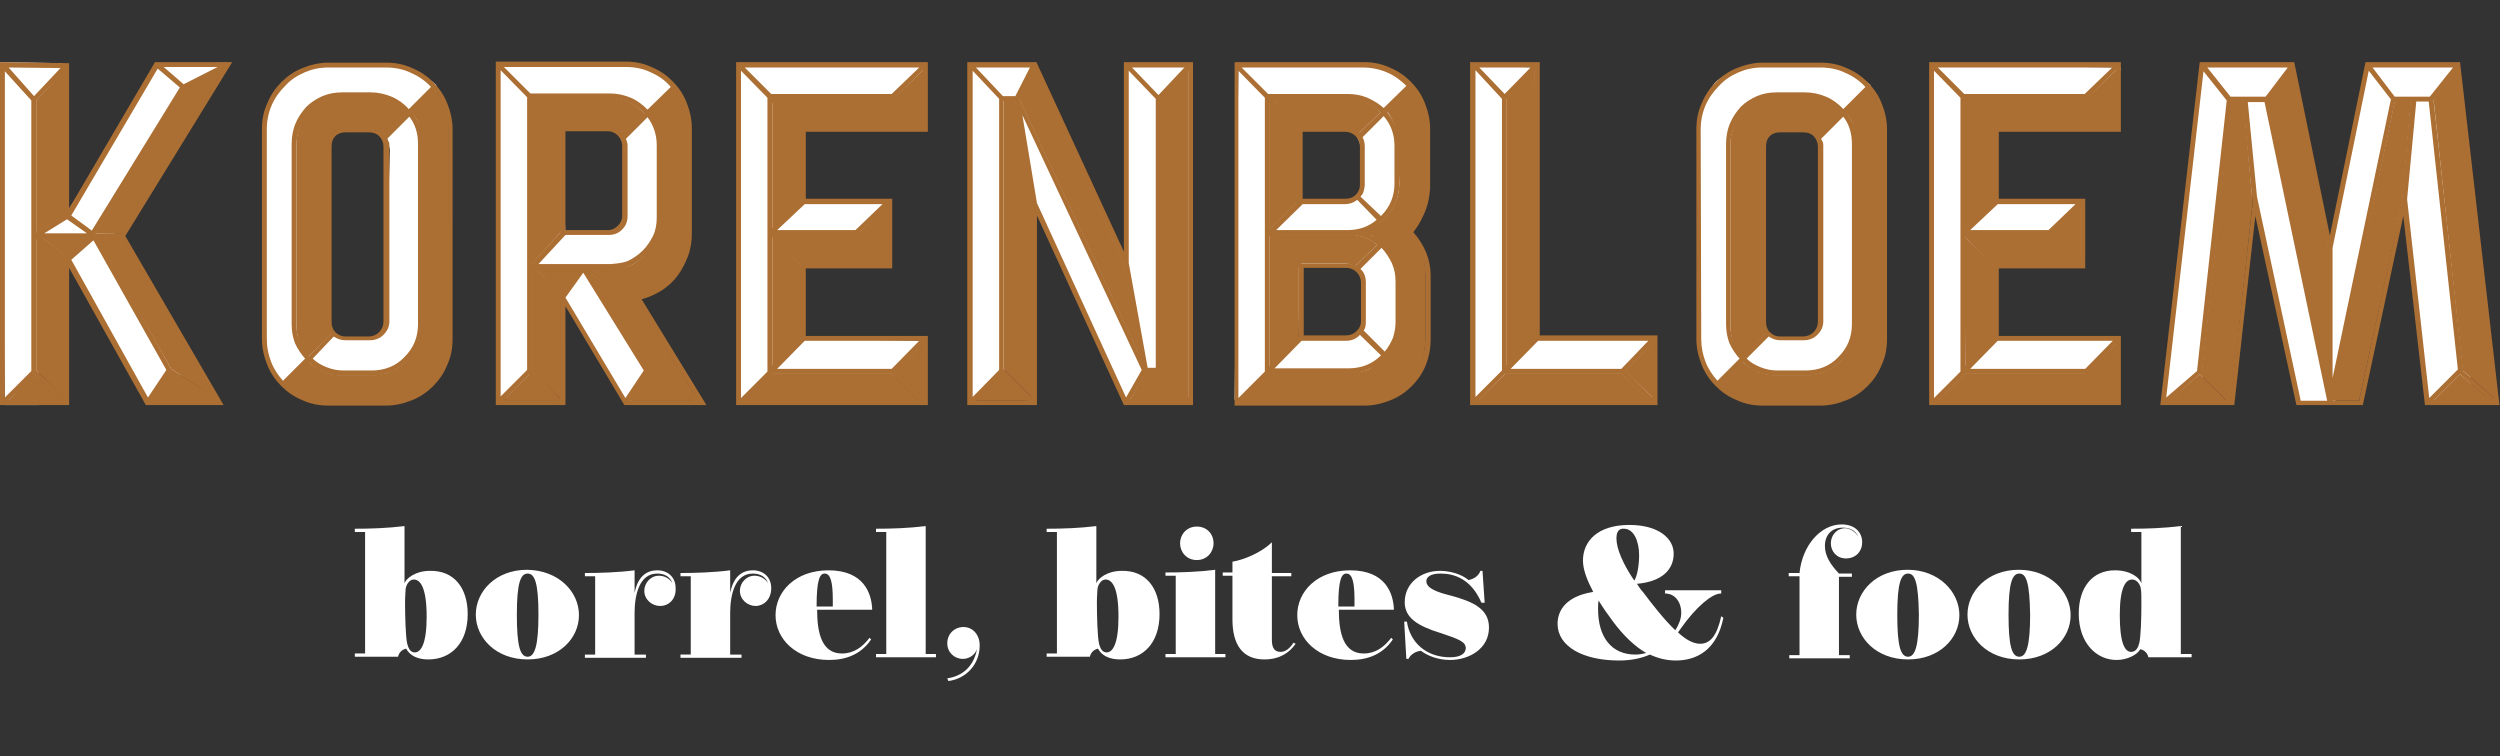 <svg xmlns="http://www.w3.org/2000/svg" xmlns:xlink="http://www.w3.org/1999/xlink" x="0px" y="0px" viewBox="0 0 462.9 140" style="enable-background:new 0 0 462.9 140;" xml:space="preserve">
<rect x="0" y="0" width="462.9" height="140" fill="#333333" stroke="none"/>
<style type="text/css">
	.st0{fill:#FFFFFF;}
	.st1{fill:#AB6E33;}
</style>
<g id="Layer_2">
	<polygon class="st0" points="0,11.5 11.5,11.7 12.1,39.8 29.4,11.9 41.9,11.6 19.7,45.8 34.6,68.6 27.4,75 13.2,49.1 7.4,48.9    7.2,75 0.9,75  "></polygon>
	<polygon class="st0" points="171,12.4 137.2,12 136.9,12.4 136.9,74.3 166.8,69.6 171,63.1 148.3,62.7 148.4,47 163.8,47    163.8,37.4 148.7,37.2 148.8,22.4 170.9,22.9  "></polygon>
	<polygon class="st0" points="179.7,12 179.7,74.4 191.2,63.7 191.9,39.2 208.6,74.4 220.6,74.4 220.6,12 208.5,12 208.5,49    191.2,12  "></polygon>
	<polygon class="st0" points="272.8,12 272.8,74.3 306.1,74.1 305.9,62.7 283.8,62.3 284.2,12.5  "></polygon>
	<polygon class="st0" points="391.9,74 358.1,74.3 358.1,12 392.7,12.5 391.2,19.5 369,22.9 369.3,37.2 385.3,37.2 385.3,48.9    369.4,48.9 369.2,62.8 391.9,62.7  "></polygon>
	<polygon class="st0" points="400.6,75 407.7,12 424.1,12 431.4,45.1 438.5,12 455.1,12 457.6,74.1 449.5,74.2 445.1,38.3    432.4,74.3 425.6,74.3 417.1,36.2 406.7,74  "></polygon>
	<path class="st0" d="M72.6,12.4c-5,0-13.3,0-13.3,0s-3.2-0.5-6.9,3.2c-3.7,3.7-3.5,7.7-3.5,7.7l0.4,42.1c0,0,0.1,2.7,2.2,5.1l5,3.4   L79.2,68l1.6-52.2C80.8,15.8,77.7,12.4,72.6,12.4z M71.2,60.4c0,0-0.6,1.5-1.3,1.9c-0.8,0.3-6,0.4-6,0.4s-2.4-0.1-2.8-1   c-0.4-0.9-2.1-36.5-2.1-36.5l2.5-2.3l9.6,0.4l1.1,4.4L71.2,60.4z"></path>
	<path class="st0" d="M124.2,15.6c-1.3-2.1-6.5-3.6-6.5-3.6l-25.4-0.4v62.6l7.4-2.5l3.4-18.6L115.9,75l6.2-4.5l-5.9-15.9l8-5.6   C124.2,49,125.5,17.7,124.2,15.6z M115.8,40.8l-1.9,2l-9.2,0.6l-0.9-20.1l12,0.3V40.8z"></path>
	<path class="st0" d="M260,39.2l1.2-22.9c0,0-0.5-1.9-3-2.9c-2.5-1-8.6-1.4-8.6-1.4h-20.3l-0.7,62h26.3l8-19.2L260,39.2z M241,23.8   h9.7l1.3,3.3v8.7l-2.3,1.7h-10.5L241,23.8z M252,61.2l-2.3,1.4l-9.4,0.2l0.6-13.9l9.8,0.7l1.8,1.8L252,61.2z"></path>
	<path class="st0" d="M346.3,15.7c0,0-3-2.6-6.6-3.2c-3.6-0.6-14.9-0.5-14.9-0.5s-5.9,1.5-7.4,3.5s-2.8,6.8-2.9,7.8   c0,1,0,39.9,0,39.9s1.2,6.8,3.3,7.9c2.1,1.2,14,3.8,14,3.8l15-10.4L346.3,15.7z M336.6,61.2l-2,1.7h-5.4l-4-2.8l0.9-36.5l10.6,1   l0.7,2.5L336.6,61.2z"></path>
</g>
<g id="Laag_1">
	<g>
		<g>
			<path class="st1" d="M1.5,74.3l4.7-5.2l5.3,5.2H1.5z M12.1,12.8v27l-5.4,3.4V18.6L12.1,12.8z M6.7,68.5V44l5.4,4.1v25.8L6.7,68.5     z M12.5,47.7L7.8,44h8.9L12.5,47.7z M17.6,43.2l16.5-26.9l7.3-3.6L22.6,43.3L17.6,43.2L17.6,43.2z M17.9,44h4.7l17.1,29.6l-8-5.3     L17.9,44z M28,74.3l3.5-5.2l7.9,5.2H28z"></path>
			<path class="st1" d="M80.5,16.7c0.8,1,1.7,2.1,2.2,3.3c0.5,1.2,0.4,2.5,0.4,3.9v38.9c0,1.6-0.3,3.1-0.9,4.5s-1.4,2.6-2.5,3.6     c-1,1-2.3,1.9-3.7,2.5c-1.4,0.6-2.9,0.9-4.5,0.9H60.8c-3.1,0-5.7-1-7.9-3.1l4.2-4.2c0.9,0.8,1.8,1.4,2.9,1.9     c1.1,0.4,2.2,0.6,3.5,0.6h5.2c1.3,0,2.5-0.2,3.6-0.7c1.2-0.5,2.2-1.2,3-2c0.9-0.9,1.6-1.9,2.1-3s0.8-2.3,0.8-3.7V26.7     c0-1.2-0.2-2.2-0.5-3.2s-0.8-1.8-1.5-2.6L80.5,16.7z M57,66.1c-1.6-1.7-2.1-3.8-2.1-6.1V26.7c0-1.2,0.2-2.3,0.7-3.4     s1.1-2,1.9-2.8c0.8-0.8,1.7-1.4,2.8-1.9c1-0.5,2.2-0.7,3.4-0.7h5.2c1.3,0,2.5,0.3,3.7,0.8c1.1,0.5,2.1,1.2,2.9,2.2L71,25.4     c-0.7-1-1.2-1.5-2.4-1.5l-4.4,0c-1,0-1.9,0-2.6,0.7s-1,1.5-1,2.5v32.5c0,0.5,0.1,0.9,0.2,1.2c0.1,0.3,0.3,0.7,0.6,1L57,66.1z"></path>
			<path class="st1" d="M98.1,69.2l5,5h-10L98.1,69.2z M98.4,49V18.6l5.4,5.4v19L98.4,49z M103.8,55.4L103.8,55.4l0.1,18.6l-5.4-5.4     V50L103.8,55.4z M104.3,23.5l-5.4-5.4h14c1.3,0,2.5,0.3,3.6,0.8s2,1.2,2.9,2.2l-4,4.1c-0.6-1-1.6-1.6-2.9-1.6h-8.2V23.5z      M99.3,49.9h8.1l-3.4,4.8L99.3,49.9z M117.8,55.3L129,73.7l-9.1-5.4l-11-17.7L117.8,55.3z M116.6,49.2c1.2-0.5,2-1.2,2.8-2     s1.7-1.9,2.2-3c0.5-1.2,0.7-2.4,0.7-3.7V26.9c0-2.2-0.7-4.1-2.1-5.9l4.6-4.5c0.8,1,1.8,1.9,2.2,3.1c0.4,1.2,0.6,2.7,0.6,4     l-0.3,19.4c0,1.4,0,2.9-0.5,4.2s-0.9,2.5-1.7,3.5s-2.2,1.9-3.3,2.6c-1.2,0.7-2.5,1.4-3.7,1.6l-9.2-5.2h3.9     C112.9,49.8,115.5,49.7,116.6,49.2z M119.8,69l8.8,5.2h-12.3L119.8,69z"></path>
			<path class="st1" d="M142.9,69.1h22.2l5.2,5.2h-32.5L142.9,69.1z M148.4,24.2v13.1l-5.4,5.1V18.7L148.4,24.2z M148.4,49.3v13.3     L143,68V43.7L148.4,49.3z M170.4,23.6h-21.6l-5.4-5.4h21.8L170.4,23.6z M143.6,43.3h14.9l5.3,5.4L148.5,49L143.6,43.3z M164.3,38     v10.5l-5.3-5.4L164.3,38z M171,23.3l-5.2-5.4l5.2-5V23.3z M171,74l-5.2-5.2l5.2-5.3V74z"></path>
			<path class="st1" d="M180.6,74.1l4.9-5l5,5H180.6z M185.8,18.5h2.2l3.2,19.3v35.9l-5.4-5.4V18.5z M208.2,48.9l3,17.3l-22.5-47.9     l2.9-5.6L208.2,48.9z M212.2,68.9h2l5.3,5.2h-10.3L212.2,68.9z M214.6,68.5v-50l5.4-5.6v60.9L214.6,68.5z"></path>
			<path class="st1" d="M249.9,68.9c1.3,0,2.3,0,3.5-0.5c1.1-0.5,2.1-1.5,3-2.3l4.4,4.7c-1,1.1-2.3,2-3.7,2.6c-1.4,0.6-3,1-4.6,1     h-19.7h-3.2l5.3-5.5l14.4,0H249.9z M235,42.6V18.7l5.4,5.4v13.1L235,42.6z M240.5,62.6l-5.4,5.5V43.5l5.6,5.7l-0.2,0.2V62.6z      M240.8,23.6l-5.3-5.4h13.9c1.2,0,2.3,0.2,3.4,0.7c1.1,0.5,2,1.1,2.8,1.9l-4.1,4c-0.6-0.7-1.5-1.1-2.6-1.1h-8.1V23.6z      M249.6,43.4c1,0,2,0.2,2.9,0.5s1.8,0.8,2.5,1.4l-4.1,4c-0.5-0.3-1.1-0.5-1.8-0.5h-8.3l-4.9-5.4h13.5H249.6z M253.1,42.6     c1.7-0.7,3.2-1.8,4.3-3.4c1.1-1.6,1.7-3.3,1.7-5.4l-0.3-6.8c0-1.2,0-2.2-0.4-3.3s-0.8-2.1-1.5-3l4.4-4.4c0.9,1,1.5,2.2,2,3.5     s0.7,2.6,0.7,4.1v10.9c0,1.9-0.4,3.7-1.3,5.3c-0.2,0.5-0.5,0.9-0.7,1.3s-0.6,0.9-1,1.3h-7.8V42.6z M261.5,43.5     c2,2.1,2.4,4.7,2.4,7.6v11.8c0,1.4-0.2,2.8-0.7,4.1s-1.1,2.4-1.9,3.4l-4.7-4.5c0.7-0.8,1.5-1.6,1.9-2.7c0.4-1.1,0.6-2.2,0.6-3.4     v-7.4c0-2-0.5-3.8-1.6-5.4c-1.1-1.6-2.8-3.2-4.5-3.9h8l0.1,0.5L261.5,43.5z"></path>
			<path class="st1" d="M300.2,69.1l5.4,5.2h-32l5.2-5.2H300.2z M284.4,62.5l-5.4,5.4V18.2l5.2-5.7L284.4,62.5z M300.9,68.7l5.2-5.4     v10.4L300.9,68.7z"></path>
			<path class="st1" d="M346.1,16.7c0.8,1,1.4,2.1,1.9,3.3c0.5,1.2,0.7,2.5,0.7,3.9v38.9c0,1.6-0.3,3.1-0.9,4.5s-1.4,2.6-2.5,3.6     c-1,1-2.3,1.9-3.7,2.5c-1.4,0.6-2.9,0.9-4.5,0.9h-10.7c-3.1,0-5.7-1-7.9-3.1l4.2-4.2c0.9,0.8,1.8,1.4,2.9,1.9     c1.1,0.4,2.2,0.6,3.5,0.6h5.2c1.3,0,2.5-0.2,3.6-0.7c1.2-0.5,2.2-1.2,3-2s1.6-1.9,2.1-3s0.8-2.3,0.8-3.7V26.7     c0-1.2-0.2-2.2-0.5-3.2s-0.8-1.8-1.5-2.6L346.1,16.7z M322.5,66.3c-1.6-1.7-2.1-4-2.1-6.3V26.7c0-1.2,0.2-2.3,0.7-3.4     s1.1-2,1.9-2.8s1.7-1.4,2.8-1.9c1-0.5,2.2-0.7,3.4-0.7h5.2c1.3,0,2.5,0.3,3.7,0.8c1.1,0.5,2.1,1.2,2.9,2.2l-4.5,4.6     c-0.7-1-1.3-1.5-2.5-1.5l-4.3,0.1c-1,0-1.9-0.2-2.6,0.5s-1,1.5-1,2.5v32.5c0,0.5,0.1,0.9,0.2,1.2s0.3,0.7,0.6,1L322.5,66.3z"></path>
			<path class="st1" d="M363.9,69.1h22.2l5.2,5.2h-32.5L363.9,69.1z M369.4,24.2v13.1l-5.7,5.1V18.5L369.4,24.2z M369.4,49.3v13.3     l-5.5,5.4l-0.2-24.3L369.4,49.3z M391.3,23.6h-21.6l-5.4-5.4h21.8L391.3,23.6z M364.6,43.3h14.9l5.3,5.4l-15.1,0.2L364.6,43.3z      M385.3,38v10.5L380,43L385.3,38z M391.9,23.3l-5.2-5.4l5.2-5V23.3z M391.9,74l-5.2-5.2l5.2-5.3V74z"></path>
			<path class="st1" d="M407.3,69.3l5.1,5h-10.9L407.3,69.3z M415.4,18.7l1.7,18.9l-4,36.4l-5.4-5.4l5.4-49.9     C413.1,18.7,415.4,18.7,415.4,18.7z M424.3,12.8l6.8,33.1v25.2L420,18.4L424.3,12.8z M443.4,18.7h3l-1.6,18.8l-8,36.7h-5     L443.4,18.7z M454.9,12.9l7.1,61l-6-5.3l-5.4-50.2L454.9,12.9z M455.5,69.3l5.9,5h-10.9L455.5,69.3z"></path>
		</g>
	</g>
	<g>
		<path class="st0" d="M86.6,113.7c0,5.3-3,8.4-7.3,8.4c-2,0-3.4-0.7-4.1-2c-0.8,0.2-1.3,0.7-1.5,1.5h-8V121h1.9V98.5h-1.9v-0.6    c2.9,0,6.1-0.1,9.2-0.5V108c0.3-0.9,2-2.3,4.7-2.3C84.1,105.6,86.6,108.9,86.6,113.7z M76.6,107.3c-0.9,0-1.5,1.2-1.5,1.9    c0,0.3-0.1,1.2-0.1,2.3c0,2.5,0.1,6.4,0.4,7.7c0.2,0.7,0.5,1.6,1.4,1.6c1.1,0,2.2-1.5,2.2-6.6C79,108.7,77.8,107.3,76.6,107.3z"></path>
		<path class="st0" d="M107.2,113.9c0,4.3-3.7,8.2-9.5,8.2c-5.9,0-9.6-4-9.6-8.3s3.7-8.3,9.5-8.3    C103.5,105.6,107.2,109.6,107.2,113.9z M97.7,106.2c-1.3,0-2,1.7-2,7.6c0,5.8,0.6,7.8,2,7.8c1.3,0,2-2,2-7.8    C99.7,107.9,99,106.2,97.7,106.2z"></path>
		<path class="st0" d="M122.2,112.2c-1.5,0-2.9-1.2-2.9-2.8c0-1.5,1.2-2.8,2.7-2.8c1,0,2,0.5,2.5,1.4c-0.4-1.3-1.6-1.8-2.8-1.8    c-3.3,0-4.2,3.9-4.2,7.3v7.7h2.1v0.6h-11.3v-0.6h1.9v-14.5h-1.9v-0.6c2.6,0,6.1-0.1,9.2-0.5v4.2c0.4-2.1,1.5-4.2,4.2-4.2    c1.9,0,3.4,1.2,3.4,3.3C125.2,111,123.8,112.2,122.2,112.2z"></path>
		<path class="st0" d="M139.9,112.2c-1.5,0-2.9-1.2-2.9-2.8c0-1.5,1.2-2.8,2.7-2.8c1,0,2,0.5,2.5,1.4c-0.4-1.3-1.6-1.8-2.8-1.8    c-3.3,0-4.2,3.9-4.2,7.3v7.7h2.1v0.6H126v-0.6h1.9v-14.5H126v-0.6c2.6,0,6.1-0.1,9.2-0.5v4.2c0.4-2.1,1.5-4.2,4.2-4.2    c1.9,0,3.4,1.2,3.4,3.3C142.8,111,141.4,112.2,139.9,112.2z"></path>
		<path class="st0" d="M161.3,118.4c-1.9,2.8-4.7,3.8-7.8,3.8c-6,0-9.9-3.8-9.9-8.3c0-4.4,3.7-8.3,9.8-8.3c6.5,0,8,4.2,8.1,7.3    h-10.2c0,4.4,0.9,8.1,4.6,8.1c2.2,0,3.8-1.2,5.1-2.9L161.3,118.4z M154.2,112.3c0-0.4,0-0.8,0-1.2c0-3.3-0.4-4.9-1.5-4.9    c-0.9,0-1.5,1.1-1.5,6.1H154.2z"></path>
		<path class="st0" d="M173.3,121.1v0.6h-11.1v-0.6h1.9V98.5h-1.9v-0.6c2.9,0,6.1-0.1,9.2-0.5v23.7    C171.4,121.1,173.3,121.1,173.3,121.1z"></path>
		<path class="st0" d="M181.4,119.5c0,3.6-2.6,6.2-5.8,6.6l-0.2-0.5c2.8-0.4,4.9-2.2,5.5-5.4c-0.5,1.3-1.7,1.8-2.6,1.8    c-1.6,0-2.9-1.2-2.9-2.9c0-1.7,1.3-3,3-3C180.1,116.1,181.4,117.5,181.4,119.5z"></path>
		<path class="st0" d="M214.7,113.7c0,5.3-3,8.4-7.3,8.4c-2,0-3.4-0.7-4.1-2c-0.8,0.2-1.3,0.7-1.5,1.5h-8V121h1.9V98.5h-1.9v-0.6    c2.9,0,6.1-0.1,9.2-0.5V108c0.3-0.9,2-2.3,4.7-2.3C212.2,105.6,214.7,108.9,214.7,113.7z M204.7,107.3c-0.9,0-1.5,1.2-1.5,1.9    c0,0.3-0.1,1.2-0.1,2.3c0,2.5,0.1,6.4,0.4,7.7c0.2,0.7,0.5,1.6,1.4,1.6c1.1,0,2.2-1.5,2.2-6.6    C207.1,108.7,205.9,107.3,204.7,107.3z"></path>
		<path class="st0" d="M226.9,121.1v0.6h-11.1v-0.6h1.9v-14.5h-1.9V106c2.9,0,6.1-0.1,9.2-0.5v15.6H226.9z M221.6,103.7    c-1.9,0-3.1-1.5-3.1-3.1s1.2-3.1,3.1-3.1c1.9,0,3.1,1.4,3.1,3.1C224.7,102.2,223.5,103.7,221.6,103.7z"></path>
		<path class="st0" d="M239.9,119.2c-1.1,1.6-2.9,2.9-5.8,2.9c-4,0-5.9-2.7-5.9-7.4v-8.1h-1.8V106h1.8v-2c1.9-0.3,5.3-1.6,7.3-3.6    v5.7h3.6v0.6h-3.6v11.8c0,1.6,0.6,2.2,1.6,2.2c0.9,0,1.7-0.6,2.4-1.7L239.9,119.2z"></path>
		<path class="st0" d="M257.9,118.4c-1.9,2.8-4.7,3.8-7.8,3.8c-6,0-9.9-3.8-9.9-8.3c0-4.4,3.7-8.3,9.8-8.3c6.5,0,8,4.2,8.1,7.3    h-10.2c0,4.4,0.9,8.1,4.6,8.1c2.2,0,3.8-1.2,5.1-2.9L257.9,118.4z M250.8,112.3c0-0.4,0-0.8,0-1.2c0-3.3-0.4-4.9-1.5-4.9    c-0.9,0-1.5,1.1-1.5,6.1H250.8z"></path>
		<path class="st0" d="M266.7,106.2c-1.9,0-2.6,0.7-2.6,1.4c0,1.4,2.2,2.1,4.6,2.7c4,1.1,7,2.4,7,5.9c0,4-3.8,6-7.2,6    c-2.3,0-4.2-0.8-5.4-1.7c-1.1,0.1-2,0.8-2.3,1.5h-0.4l-0.4-6.9h0.5c0.6,3.9,3.6,6.6,8,6.6c2.1,0,2.9-0.8,2.9-1.7    c0-1.2-1.4-1.7-4.7-2.8c-4.2-1.3-6.6-2.8-6.6-5.7c0-3.6,3.1-5.8,6.5-5.8c3.1,0,5,1.4,5.3,1.7c1.2-0.2,2-1,2.2-1.7h0.4l0.4,5.9    h-0.6C272.4,107.2,269.3,106.2,266.7,106.2z"></path>
		<path class="st0" d="M319.1,114.4c-1.2,6-5,7.9-8.8,7.9c-1.7,0-3.3-0.4-4.8-1.1c-1.6,0.7-3.5,1.1-5.7,1.1    c-6.7,0-11.4-2.6-11.4-6.8c0-2.4,1.5-5.1,6.6-5.9c-1.1-2.1-1.9-4.1-1.9-5.8c0-3.5,2.6-6.6,8.6-6.6c5.4,0,8.2,2.5,8.2,5.3    c0,3-2.2,5.2-6.8,5.6c0.3,0.5,0.8,1.2,1.1,1.5c1.8,2.4,4,5.2,6,7.1c0.7-1.1,1.1-2.2,1.1-3.2c0-2.3-1.4-3.6-2.9-3.6h-0.1v-0.6h10.4    v0.6h-0.1c-1.6,0-4.6,2.5-7.4,6.5c-0.2,0.3-0.5,0.7-0.5,0.7c1.4,1.3,2.8,2.1,4.1,2.1c1.8,0,3.1-1.4,3.9-5.1L319.1,114.4z     M304.8,120.9c-2.1-1.2-4.2-3.2-6.2-5.9c-0.9-1.2-1.8-2.5-2.6-3.8c-0.1,0.5-0.1,1-0.1,1.6c0,5.2,2.5,8.4,6.9,8.4    C303.4,121.2,304.1,121.1,304.8,120.9z M299.3,99.7c0,1.9,1.2,4.7,3.3,7.8c0.5-0.7,0.9-2.7,0.9-4.7c0-2.6-1-4.9-2.8-4.9    C299.6,97.8,299.3,98.7,299.3,99.7z"></path>
		<path class="st0" d="M344.1,99.4c-0.5-1.2-1.6-1.7-2.9-1.7c-2,0-3.3,1.3-3.3,3.4c0,1.8,1,3.4,2.6,5.1h2.4v0.6h-2.4v14.5h2v0.6    h-11.2v-0.6h1.9v-13.7c0-0.3,0-0.6,0-0.9h-2v-0.6h2c0.5-5.1,3.9-9,7.8-9c2.5,0,3.8,1.5,3.8,3.3s-1.3,3-3,3s-2.8-1.3-2.8-2.8    s1.1-2.8,2.7-2.8C342.6,97.9,343.5,98.4,344.1,99.4z"></path>
		<path class="st0" d="M362.8,113.9c0,4.3-3.7,8.2-9.5,8.2c-5.9,0-9.6-4-9.6-8.3s3.7-8.3,9.5-8.3S362.8,109.6,362.8,113.9z     M353.3,106.2c-1.3,0-2,1.7-2,7.6c0,5.8,0.6,7.8,2,7.8c1.3,0,2-2,2-7.8C355.2,107.9,354.6,106.2,353.3,106.2z"></path>
		<path class="st0" d="M383.4,113.9c0,4.3-3.7,8.2-9.5,8.2c-5.9,0-9.6-4-9.6-8.3s3.7-8.3,9.5-8.3S383.4,109.6,383.4,113.9z     M373.9,106.2c-1.3,0-2,1.7-2,7.6c0,5.8,0.6,7.8,2,7.8c1.3,0,2-2,2-7.8C375.8,107.9,375.2,106.2,373.9,106.2z"></path>
		<path class="st0" d="M405.8,121.1v0.6h-8c-0.2-0.8-0.7-1.3-1.5-1.5c-0.6,1.1-2.5,2-4.4,2c-3.7,0-7-3.1-7-8.6c0-4.8,2.5-8,6.7-8    c2.9,0,4.6,1.4,4.9,2.4v-9.5h-1.9v-0.6c2.9,0,6.1-0.1,9.2-0.5v23.7C403.8,121.1,405.8,121.1,405.8,121.1z M394.8,107.3    c-1.2,0-2.3,1.4-2.3,6.6c0,5.1,0.9,6.8,2.1,6.8c0.9,0,1.3-0.8,1.5-1.6c0.3-1.2,0.4-4.6,0.4-7.2c0-1.4,0-2.5-0.1-2.8    C396.4,108.5,395.8,107.3,394.8,107.3z"></path>
	</g>
	<g>
		<g>
			<path class="st1" d="M28.7,11.5H43L23.2,43.7L41.4,75H27L12.8,49.6V75H0V11.5l12.8,0.2v26.9L28.7,11.5z M5.8,18.6l-4.9-5.4v60.4     l4.9-4.9V18.6z M6.3,17.8l4.9-5.2l-9.6-0.1L6.3,17.8z M6.3,69.3l-4.6,4.8h9.4L6.3,69.3z M6.7,43.1l5.2-3.3V13.2l-5.2,5.4V43.1z      M11.9,73.6V48.3l-5.2-4v24.2L11.9,73.6z M8,44.1l4.4,3.4l3.9-3.4H8z M12.4,40.6l-4.2,2.6h7.9L12.4,40.6z M33.3,16.2l-4.1-3.5     l-16,27.2l3.8,2.8L33.3,16.2z M17.3,44.5l-4.1,3.6l14.2,25.5l3.4-5.1L17.3,44.5z M17.7,43.2h4.8L41.1,13l-6.9,3.5L17.7,43.2z      M31.7,68.3l7.7,5L22.5,44.1h-4.3L31.7,68.3z M31.5,69.3l-3.2,4.9H39L31.5,69.3z M34,15.6l6.3-3.2h-10L34,15.6z"></path>
			<path class="st1" d="M71.5,11.6c1.7,0,3.3,0.3,4.8,1c1.5,0.6,2.8,1.5,3.9,2.6s2,2.4,2.6,3.9s1,3.1,1,4.8v38.9     c0,1.7-0.3,3.3-1,4.8c-0.6,1.5-1.5,2.8-2.6,3.9s-2.4,2-3.9,2.6s-3.1,1-4.8,1H60.8c-1.7,0-3.3-0.3-4.8-1c-1.5-0.6-2.8-1.5-3.9-2.6     c-1.1-1.1-2-2.4-2.6-3.9s-1-3.1-1-4.8V23.9c0-1.7,0.3-3.3,1-4.8c0.6-1.5,1.5-2.8,2.6-3.9s2.4-2,3.9-2.6s3.1-1,4.8-1     C60.8,11.6,71.5,11.6,71.5,11.6z M49.4,62.8c0,1.5,0.3,2.9,0.8,4.2s1.3,2.5,2.2,3.5l4.1-4.1c-0.8-0.9-1.4-1.8-1.9-2.9     C54.2,62.4,54,61.3,54,60V26.7c0-1.3,0.2-2.6,0.7-3.8c0.5-1.2,1.2-2.2,2-3.1c0.9-0.9,1.9-1.5,3-2c1.2-0.5,2.4-0.7,3.7-0.7h5.2     c1.4,0,2.7,0.3,3.9,0.8c1.2,0.5,2.3,1.3,3.2,2.3l4.1-4.1c-1-1.1-2.3-2-3.7-2.6c-1.4-0.7-3-1-4.7-1H60.8c-1.6,0-3,0.3-4.4,0.9     c-1.4,0.6-2.6,1.4-3.6,2.5c-1,1-1.9,2.2-2.5,3.6s-0.9,2.9-0.9,4.4C49.4,23.9,49.4,62.8,49.4,62.8z M83,23.9     c0-1.3-0.2-2.6-0.6-3.8c-0.4-1.2-1-2.3-1.8-3.2L76.4,21c0.6,0.8,1.1,1.7,1.5,2.7c0.3,1,0.5,2,0.5,3.1V60c0,1.3-0.3,2.6-0.8,3.7     c-0.5,1.2-1.2,2.2-2.1,3c-0.9,0.9-1.9,1.6-3,2.1c-1.2,0.5-2.4,0.8-3.7,0.8h-5.2c-1.2,0-2.4-0.2-3.5-0.6s-2.1-1.1-2.9-1.9     l-4.1,4.1c1,1,2.1,1.7,3.5,2.2c1.3,0.5,2.7,0.8,4.2,0.8h10.7c1.6,0,3-0.3,4.4-0.9s2.6-1.4,3.6-2.5c1-1,1.9-2.2,2.5-3.6     s0.9-2.9,0.9-4.4L83,23.9L83,23.9z M75.2,21c-0.8-0.9-1.8-1.6-2.9-2.1s-2.3-0.8-3.5-0.8h-5.2c-1.2,0-2.3,0.2-3.4,0.7     c-1,0.5-1.9,1.1-2.7,1.9s-1.4,1.7-1.9,2.8c-0.5,1.1-0.7,2.2-0.7,3.4v33.3c0,1.2,0.2,2.2,0.6,3.2c0.4,1,1,1.8,1.6,2.6l4.1-4.1     c-0.5-0.6-0.8-1.3-0.8-2.2V27.2c0-1,0.3-1.8,1-2.5s1.5-1,2.5-1h4.3c1.2,0,2.1,0.5,2.8,1.4L75.2,21z M57.9,66.4     c0.7,0.7,1.6,1.2,2.6,1.6s2,0.6,3.1,0.6h5.2c2.4,0,4.5-0.8,6.1-2.5c1.7-1.7,2.5-3.7,2.5-6.1V26.7c0-2-0.5-3.7-1.6-5.1l-4.1,4.1     c0.1,0.2,0.2,0.4,0.3,0.6c0.1,0.2,0.1,0.4,0.1,0.7v32.5c0,1-0.4,1.8-1.1,2.5s-1.6,1-2.5,1H64c-0.8,0-1.5-0.2-2.2-0.7L57.9,66.4z      M71,27.1c0-0.7-0.3-1.4-0.8-1.9s-1.2-0.7-1.9-0.7H64c-0.7,0-1.4,0.2-1.9,0.7s-0.7,1.1-0.7,1.9v32.5c0,0.7,0.2,1.4,0.7,1.9     s1.1,0.8,1.9,0.8h4.3c0.7,0,1.4-0.3,1.9-0.8s0.8-1.2,0.8-1.9C71,59.6,71,27.1,71,27.1z"></path>
			<path class="st1" d="M128.1,43.2c0,1.5-0.2,2.9-0.7,4.2s-1.1,2.5-1.9,3.6s-1.8,2-3,2.8c-1.2,0.7-2.4,1.3-3.7,1.6l12,19.6h-15.2     l-10.9-18.3V75H91.8V11.4h24c1.7,0,3.3,0.3,4.8,1c1.5,0.6,2.8,1.5,3.9,2.6s2,2.4,2.6,3.9s1,3.1,1,4.8V43.2z M92.7,13v60.4     l4.9-4.9V18L92.7,13z M124.2,16.1c-1-1.2-2.3-2.1-3.7-2.7c-1.4-0.7-3-1-4.7-1H93.3l4.9,4.9h14.7c1.4,0,2.7,0.3,3.9,0.8     c1.2,0.5,2.2,1.3,3.1,2.2L124.2,16.1z M93.3,74.1h9.4L98,69.3L93.3,74.1z M98.5,18.9v29.9l5.2-5.7V24.2L98.5,18.9z M103.7,73.8     V55.5l-5.2-5.3v18.2L103.7,73.8z M119.3,21c-1.7-1.8-3.9-2.8-6.4-2.8H99.2l5.1,5.1h8.3c1.2,0,2.1,0.5,2.9,1.6L119.3,21z      M116.3,48.3c1-0.5,1.9-1.1,2.7-1.9c0.8-0.8,1.4-1.7,1.9-2.7s0.7-2.2,0.7-3.4V26.9c0-2-0.6-3.7-1.7-5.2l-4,4     c0.2,0.5,0.3,0.9,0.3,1.3v13c0,1-0.3,1.8-1,2.5s-1.5,1-2.5,1h-8l-5,5.4h13.2C112.9,48.9,115.2,48.8,116.3,48.3z M107.1,50h-7.6     l4.5,4.5L107.1,50z M115.2,27c0-0.7-0.3-1.4-0.8-1.9s-1.1-0.8-1.8-0.8h-7.9v18.3h7.9c0.7,0,1.3-0.3,1.8-0.8s0.8-1.1,0.8-1.8V27z      M104.7,55.1l11.1,18.6l3.4-5.1L108,50.5L104.7,55.1z M128.7,73.3l-11-17.9l-8.4-4.5L120,68.2L128.7,73.3z M127.2,23.8     c0-1.3-0.2-2.6-0.6-3.8c-0.4-1.2-1-2.3-1.8-3.2l-4.2,4.2c0.6,0.8,1.1,1.7,1.5,2.7c0.3,1,0.5,2.1,0.5,3.2v13.5     c0,1.3-0.3,2.6-0.8,3.7c-0.5,1.2-1.2,2.2-2.1,3s-1.9,1.6-3,2.1c-1.2,0.5-2.4,0.8-3.7,0.8h-3.4l8.5,4.6c1.3-0.2,2.5-0.7,3.6-1.4     s2.1-1.5,2.9-2.5s1.5-2.1,1.9-3.4c0.5-1.3,0.7-2.6,0.7-4V23.8z M116.6,74.1h11.6l-8.3-4.9L116.6,74.1z"></path>
			<path class="st1" d="M136.3,75V11.5h35.5v12.9h-22.6v12.4h16v12.9h-16v12.5h22.6V75H136.3z M142.1,18.1l-4.9-5v60.6l4.9-4.9V18.1     z M165.1,17.4l5.1-4.9h-32.3l4.9,4.9H165.1z M143,69.2l-4.9,5h32l-5-5H143z M148.3,37.2v-13L143,19v23.2L148.3,37.2z M148.3,62.6     V49.3l-5.3-5.4v23.8L148.3,62.6z M148.8,23.5h21.3l-5-5.1h-21.4L148.8,23.5z M158.4,42.6l5-4.8H149l-5.1,4.8H158.4z M148.8,48.7     h14.7l-5.1-5.2h-14.5L148.8,48.7z M165.1,68.3l5.1-5.2H149l-5.1,5.2H165.1z M159.2,43l5,5.2v-9.9L159.2,43z M166,17.8l4.9,5.1V13     L166,17.8z M166,68.8l4.9,4.8v-9.9L166,68.8z"></path>
			<path class="st1" d="M208.1,46.6V11.5h12.8V75h-12.8L192,39.9V75h-12.9V11.5h12.8L208.1,46.6z M185,18.3l-4.9-5.2v60.4l4.9-5     V18.3z M188,17.8l2.7-5.3h-10l5,5.3H188z M185.5,69.3l-4.7,4.8h9.4L185.5,69.3z M191,73.5V37.8l-3.1-19.1h-2.1v49.6L191,73.5z      M208.1,48.9L191.6,13l-2.8,5.4l22.1,47L208.1,48.9z M192,37.6l16.5,36l2.9-5.1l-22.1-47.2L192,37.6z M209,13.1v35.6l3.5,19.4     h1.5V18.3L209,13.1z M212.2,69.1l-2.9,4.9h9.8l-5-4.9H212.2z M214.5,17.6l4.8-5.1h-9.7L214.5,17.6z M214.8,68.4l5.2,5.1V13.1     l-5.2,5.4V68.4z"></path>
			<path class="st1" d="M263.3,40.4c-0.2,0.5-0.5,0.9-0.7,1.3c-0.3,0.4-0.6,0.9-0.9,1.3c2.1,2.4,3.2,5.1,3.2,8v11.8     c0,1.7-0.3,3.3-0.9,4.8s-1.5,2.8-2.6,3.9s-2.4,2-3.9,2.6s-3.1,1-4.8,1H233h-4.4V11.5h23.9c1.7,0,3.3,0.3,4.8,1     c1.5,0.6,2.8,1.5,3.9,2.6s2,2.4,2.6,3.9s1,3.1,1,4.8v10.9C264.7,36.9,264.2,38.7,263.3,40.4z M229.3,13.1v60.6l4.9-4.9V18.1     L229.3,13.1z M260.4,15.9c-1-1-2.2-1.9-3.6-2.5s-2.9-0.9-4.5-0.9h-22.4l4.9,4.9h14.7c1.3,0,2.5,0.2,3.7,0.7     c1.1,0.5,2.1,1.1,3,1.9L260.4,15.9z M252.5,74.1c1.6,0,3.1-0.3,4.5-0.9s2.6-1.4,3.6-2.5l-4.2-4.2c-0.9,0.8-1.9,1.5-3,1.9     c-1.1,0.5-2.3,0.7-3.7,0.7H235l-4.9,4.9h2.7L252.5,74.1L252.5,74.1z M235.1,19v23.4l5.2-5.2v-13L235.1,19z M240.5,49.4     L240.5,49.4l-5.4-5.7v24.1l5.4-5.4V49.4z M255.6,20.8c-0.8-0.7-1.7-1.3-2.8-1.8s-2.1-0.6-3.3-0.6h-13.7l5.1,5.1h8.2     c0.5,0,1,0.1,1.5,0.3c0.5,0.2,0.8,0.5,1.1,0.8L255.6,20.8z M236,68.2h13.7c2.4,0,4.4-0.8,6-2.4l-3.9-3.8     c-0.6,0.7-1.5,1.1-2.6,1.1H241L236,68.2z M249.5,42.6c2.1,0,3.9-0.6,5.4-1.9l-3.6-3.7c-0.6,0.5-1.4,0.8-2.2,0.8h-7.9l-4.9,4.8     C236.3,42.6,249.5,42.6,249.5,42.6z M255,45.3c-1.6-1.2-3.3-1.8-5.3-1.8h-0.2h-13.3l4.8,5.3h8.2c0.6,0,1.2,0.1,1.8,0.4L255,45.3z      M251.8,27.1c0-0.7-0.3-1.4-0.8-1.9s-1.2-0.8-1.9-0.8h-7.9v12.4h7.9c0.7,0,1.4-0.2,1.9-0.7s0.8-1.1,0.8-1.9V27.1z M252,52.3     c0-0.7-0.3-1.4-0.8-1.9s-1.2-0.8-1.9-0.8h-7.9v12.5h7.9c0.7,0,1.4-0.3,1.9-0.8s0.8-1.1,0.8-1.8V52.3z M256.4,65.1     c0.6-0.7,1.1-1.6,1.5-2.5c0.3-0.9,0.5-1.9,0.5-3v-7.4c0-1.3-0.2-2.4-0.7-3.5c-0.5-1-1.1-2-1.9-2.8l-3.9,3.9c0.7,0.6,1,1.5,1,2.5     v7.3c0,0.7-0.1,1.2-0.4,1.6L256.4,65.1z M255.7,40c1.7-1.7,2.5-3.7,2.5-6v-7c0-2.2-0.7-4-2-5.5l-3.9,3.9c0.3,0.6,0.4,1.2,0.4,1.7     v7.1c0,0.4-0.1,0.8-0.2,1.2c-0.1,0.4-0.3,0.7-0.6,1L255.7,40z M263.7,23.9c0-2.8-0.9-5.3-2.6-7.3l-4.2,4.2     c0.7,0.9,1.2,1.8,1.6,2.9s0.6,2.2,0.6,3.3v6.9c0,1.9-0.5,3.6-1.5,5.1s-2.3,2.7-4,3.5h7.3c0.3-0.4,0.6-0.8,0.9-1.3     c0.3-0.4,0.5-0.9,0.7-1.3c0.8-1.7,1.2-3.5,1.2-5.2V23.9z M263.9,51c0-2.9-1-5.4-3-7.5h-7.1c1.7,0.7,3,1.9,4,3.5s1.5,3.3,1.5,5.2     v7.4c0,2.4-0.8,4.5-2.3,6.2l4.2,4.2c1.8-2.1,2.7-4.5,2.7-7.3L263.9,51L263.9,51z"></path>
			<path class="st1" d="M285.1,11.5v50.6h21.8V75h-34.7V11.5H285.1z M273.2,13v60.5l4.9-4.9V18.3L273.2,13z M278.7,69.2l-4.9,5h31.5     l-5.1-5H278.7z M278.6,17.4l4.8-4.9h-9.5L278.6,17.4z M279,18.3v49.3l5.2-5.2V13L279,18.3z M305.2,63.1h-20.4l-5.1,5.2h20.5     L305.2,63.1z M301,68.7l4.9,4.8v-9.9L301,68.7z"></path>
			<path class="st1" d="M337.1,11.6c1.7,0,3.3,0.3,4.8,1c1.5,0.6,2.8,1.5,3.9,2.6s2,2.4,2.6,3.9s1,3.1,1,4.8v38.9     c0,1.7-0.3,3.3-1,4.8c-0.6,1.5-1.5,2.8-2.6,3.9s-2.4,2-3.9,2.6s-3.1,1-4.8,1h-10.7c-1.7,0-3.3-0.3-4.8-1     c-1.5-0.6-2.8-1.5-3.9-2.6s-2-2.4-2.6-3.9s-1-3.1-1-4.8V23.9c0-1.7,0.3-3.3,1-4.8c0.6-1.5,1.5-2.8,2.6-3.9s2.4-2,3.9-2.6     s3.1-1,4.8-1C326.4,11.6,337.1,11.6,337.1,11.6z M315,62.8c0,1.5,0.3,2.9,0.8,4.2s1.3,2.5,2.2,3.5l4.1-4.1     c-0.8-0.9-1.4-1.8-1.9-2.9c-0.4-1.1-0.6-2.2-0.6-3.5V26.7c0-1.3,0.2-2.6,0.7-3.8c0.5-1.2,1.2-2.2,2-3.1c0.9-0.9,1.9-1.5,3-2     c1.2-0.5,2.4-0.7,3.7-0.7h5.2c1.4,0,2.7,0.3,3.9,0.8c1.2,0.5,2.3,1.3,3.2,2.3l4.1-4.1c-1-1.1-2.3-2-3.7-2.6c-1.4-0.7-3-1-4.7-1     h-10.7c-1.6,0-3,0.3-4.4,0.9s-2.6,1.4-3.6,2.5c-1,1-1.9,2.2-2.5,3.6s-0.9,2.9-0.9,4.4L315,62.8z M348.5,23.9     c0-1.3-0.2-2.6-0.6-3.8c-0.4-1.2-1-2.3-1.8-3.2L342,21c0.6,0.8,1.1,1.7,1.5,2.7c0.3,1,0.5,2,0.5,3.1V60c0,1.3-0.3,2.6-0.8,3.7     s-1.2,2.2-2.1,3c-0.9,0.9-1.9,1.6-3,2.1c-1.2,0.5-2.4,0.8-3.7,0.8h-5.2c-1.2,0-2.4-0.2-3.5-0.6s-2.1-1.1-2.9-1.9l-4.1,4.1     c1,1,2.1,1.7,3.5,2.2c1.3,0.5,2.7,0.8,4.2,0.8h10.7c1.6,0,3-0.3,4.4-0.9s2.6-1.4,3.6-2.5c1-1,1.9-2.2,2.5-3.6s0.9-2.9,0.9-4.4     V23.9z M340.7,21c-0.8-0.9-1.8-1.6-2.9-2.1s-2.3-0.8-3.5-0.8h-5.2c-1.2,0-2.3,0.2-3.4,0.7c-1,0.5-1.9,1.1-2.7,1.9     s-1.4,1.7-1.9,2.8c-0.5,1.1-0.7,2.2-0.7,3.4v33.3c0,1.2,0.2,2.2,0.6,3.2c0.4,1,1,1.8,1.6,2.6l4.1-4.1c-0.5-0.6-0.8-1.3-0.8-2.2     V27.2c0-1,0.3-1.8,1-2.5s1.5-1,2.5-1h4.3c1.2,0,2.1,0.5,2.8,1.4L340.7,21z M323.4,66.4c0.7,0.7,1.6,1.2,2.6,1.6s2,0.6,3.1,0.6     h5.2c2.4,0,4.5-0.8,6.1-2.5c1.7-1.7,2.5-3.7,2.5-6.1V26.7c0-2-0.5-3.7-1.6-5.1l-4.1,4.1c0.1,0.2,0.2,0.4,0.3,0.6     c0.1,0.2,0.1,0.4,0.1,0.7v32.5c0,1-0.4,1.8-1.1,2.5s-1.6,1-2.5,1h-4.3c-0.8,0-1.5-0.2-2.2-0.7L323.4,66.4z M336.6,27.1     c0-0.7-0.3-1.4-0.8-1.9s-1.2-0.7-1.9-0.7h-4.3c-0.7,0-1.4,0.2-1.9,0.7s-0.7,1.1-0.7,1.9v32.5c0,0.7,0.2,1.4,0.7,1.9     s1.1,0.8,1.9,0.8h4.3c0.7,0,1.4-0.3,1.9-0.8s0.8-1.2,0.8-1.9V27.1z"></path>
			<path class="st1" d="M357.2,75V11.5h35.5v12.9h-22.6v12.4h16v12.9h-16v12.5h22.6V75H357.2z M363,18.1l-4.9-5v60.6l4.9-4.9V18.1z      M386,17.4l5.1-4.9h-32.3l4.9,4.9H386z M363.9,69.2l-4.9,5h32l-5-5H363.9z M369.2,37.2v-13l-5.3-5.3v23.2L369.2,37.2z      M369.2,62.6V49.3l-5.3-5.4v23.8L369.2,62.6z M369.7,23.5H391l-5-5.1h-21.4L369.7,23.5z M379.3,42.6l5-4.8h-14.4l-5.1,4.8H379.3z      M369.8,48.7h14.7l-5.1-5.2h-14.5L369.8,48.7z M386.1,68.3l5.1-5.2h-21.3l-5.1,5.2H386.1z M380.2,43l5,5.2v-9.9L380.2,43z      M386.9,17.8l4.9,5.1V13L386.9,17.8z M386.9,68.8l4.9,4.8v-9.9L386.9,68.8z"></path>
			<path class="st1" d="M438,11.5h17.5l7.3,63.5H449l-4-35l-7.5,35h-12.3l-7.6-35l-3.9,35H400l7.3-63.5h17.5l6.6,32.1L438,11.5z      M408,13.2l-6.9,60.4l5.7-4.9l5.5-50.1L408,13.2z M407.3,69.3l-5.4,4.8h10.3L407.3,69.3z M413,73.8l4.1-36.1l-1.8-18.8h-2.1     l-5.4,49.6L413,73.8z M413,17.9h6.5l4.1-5.4h-14.9L413,17.9z M417.9,36.4l8.1,37.8h4.9l-11.6-55.3h-3.1L417.9,36.4z M431,45.9     l-6.8-32.8l-4,5.4L431,70V45.9z M438.6,13.1l-6.7,32.8V70l10.8-51.6L438.6,13.1z M436.8,74.2l7.9-36.7l1.6-18.6h-2.9L432,74.2     H436.8z M443.4,17.9h6.5l4.3-5.4h-14.9L443.4,17.9z M445.7,36.9l4.1,36.8l5.3-5.3l-5.4-49.6h-2.3L445.7,36.9z M456.1,68.7l5.7,5     l-7-60.5l-4.2,5.4L456.1,68.7z M455.5,69.3l-4.8,4.8H461L455.5,69.3z"></path>
		</g>
	</g>
</g>
</svg>